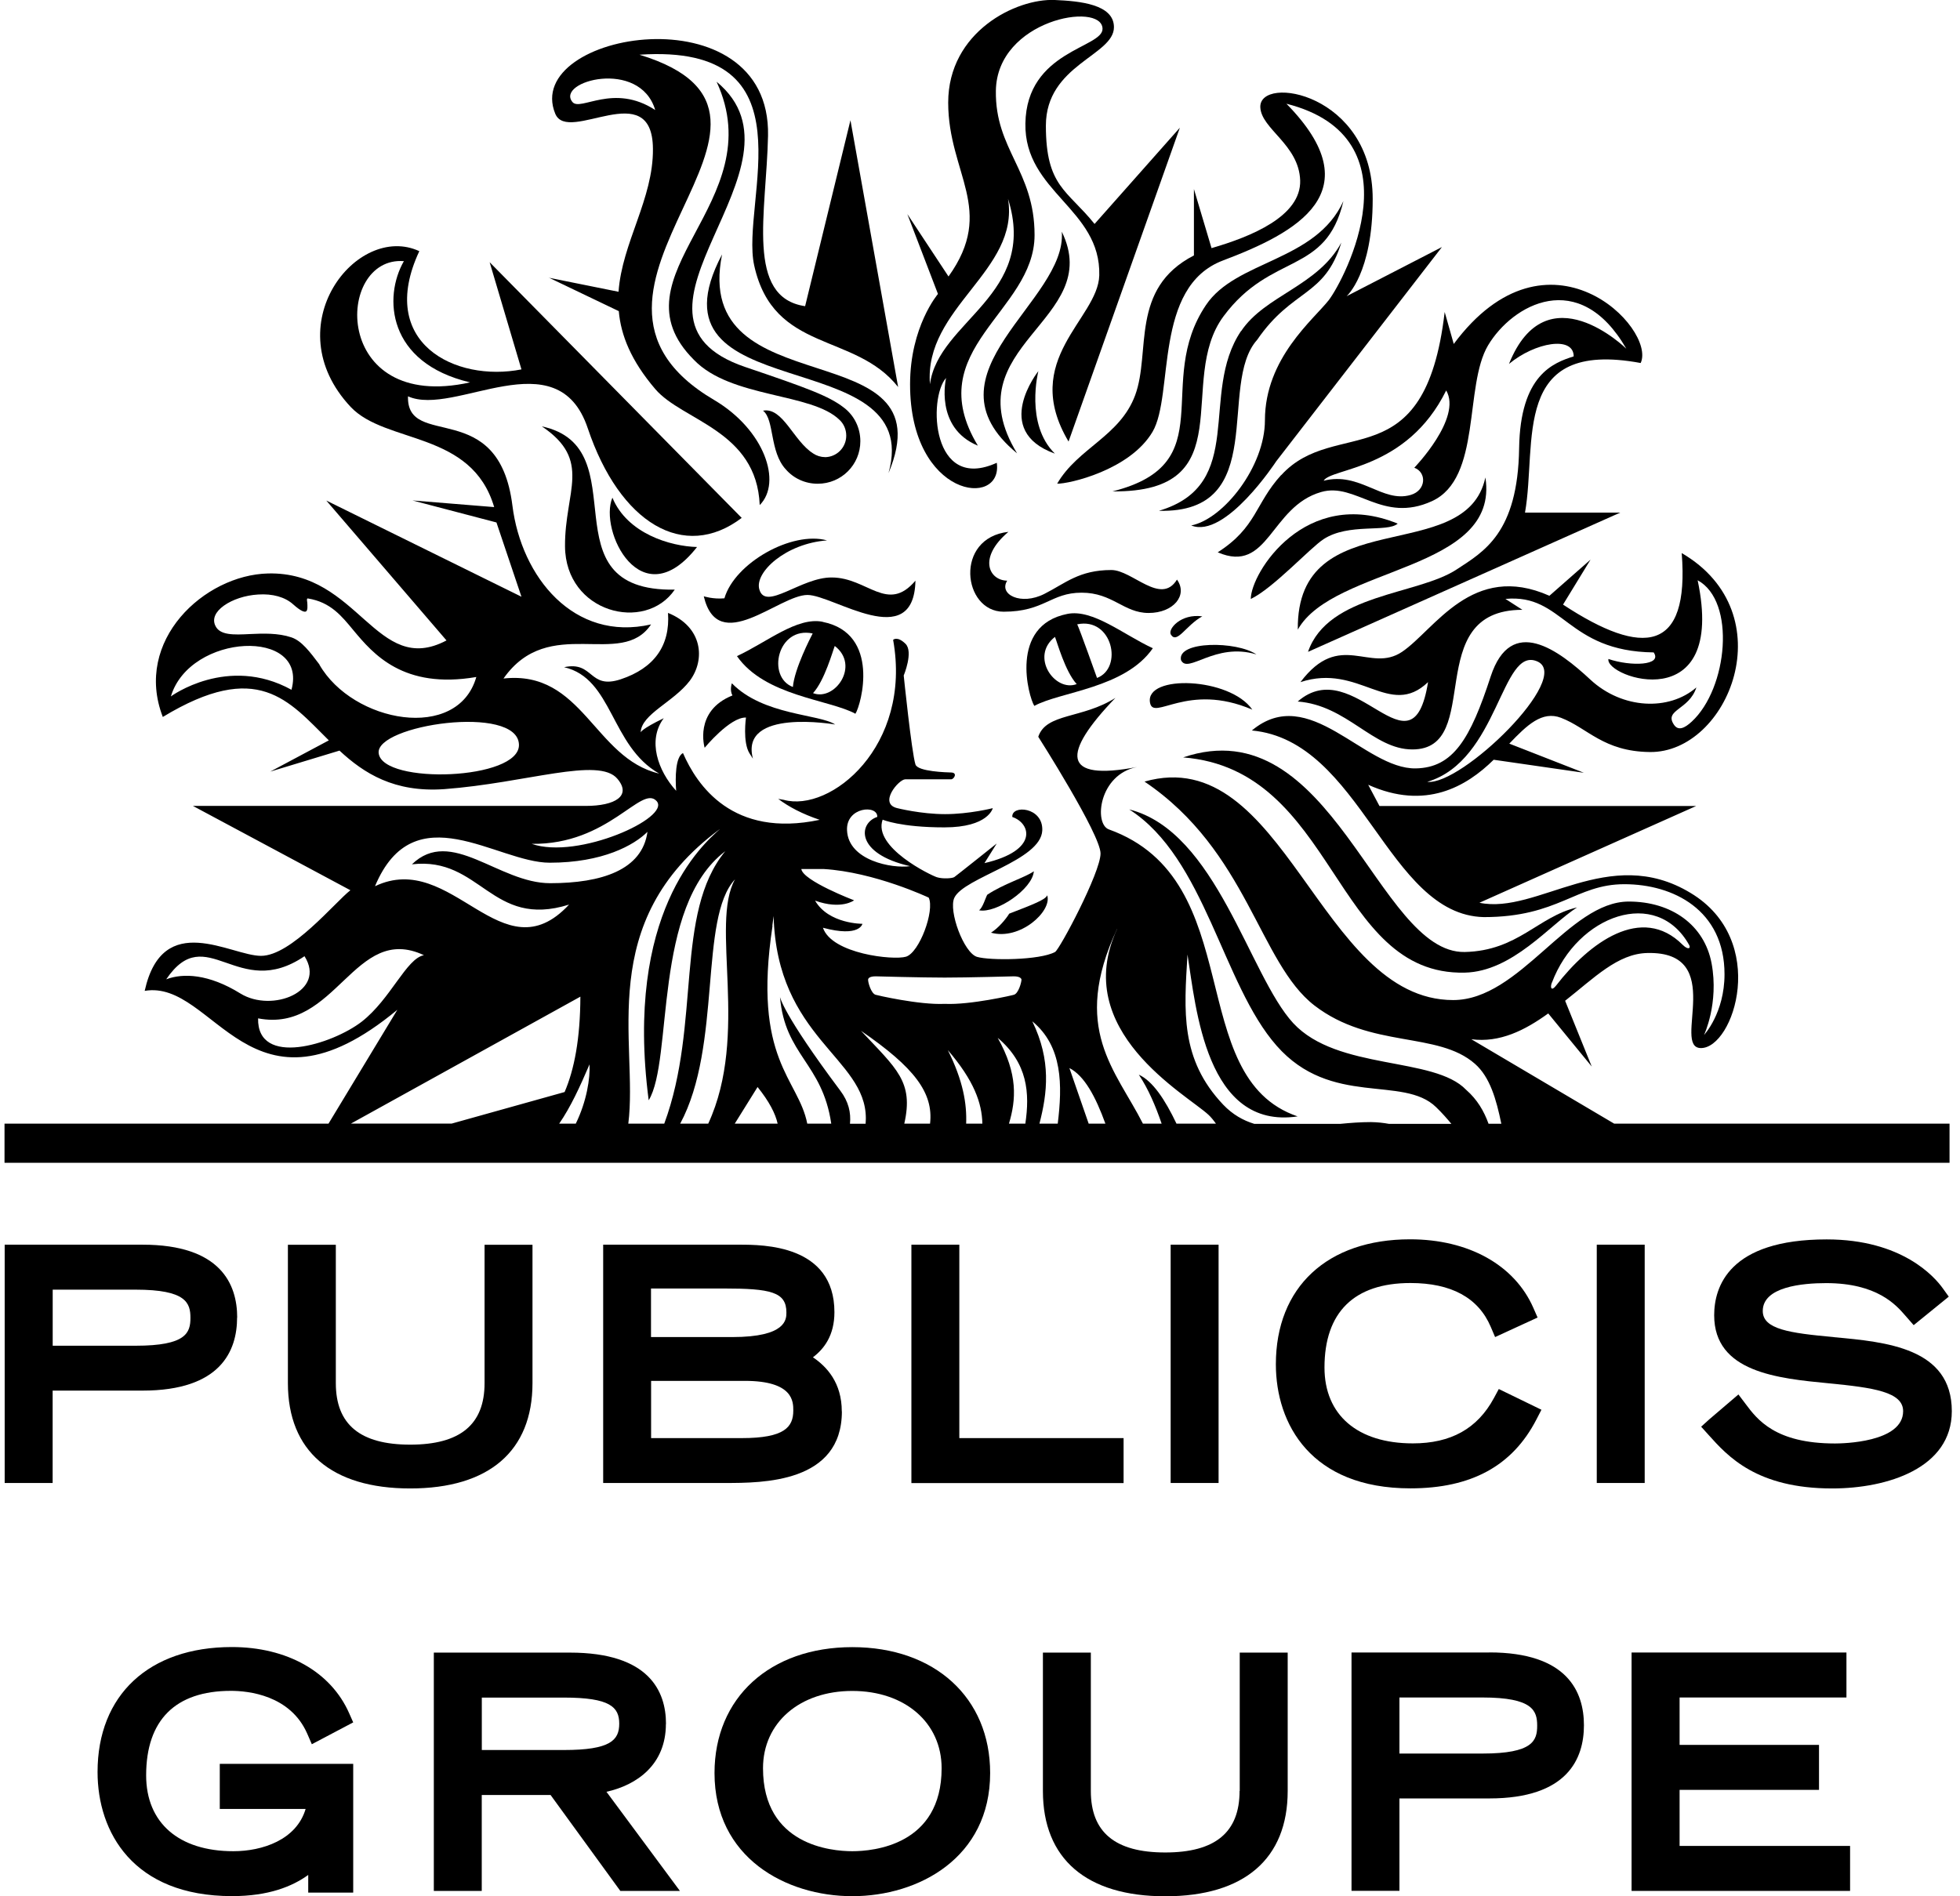 <svg width="62" height="60" viewBox="0 0 62 60" fill="none" xmlns="http://www.w3.org/2000/svg">
<g clip-path="url(#clip0_966_1392)">
<path d="M7.503 41.688C7.503 40.636 6.983 39.383 4.511 39.383H0.148V46.923H1.665V44H4.508C6.983 44 7.5 42.742 7.5 41.685L7.503 41.688ZM1.667 40.806H4.293C5.891 40.806 6.024 41.228 6.024 41.698C6.024 42.168 5.891 42.58 4.293 42.58H1.667V40.806Z" fill="black"/>
<path d="M16.844 43.764V39.386H15.328V43.764C15.328 45.073 14.558 45.71 12.976 45.71C11.393 45.71 10.623 45.073 10.623 43.764V39.386H9.107V43.764C9.107 45.912 10.483 47.096 12.976 47.096C15.469 47.096 16.844 45.912 16.844 43.764Z" fill="black"/>
<path d="M26.628 44.659C26.628 43.751 26.153 43.241 25.715 42.946C26.066 42.681 26.395 42.256 26.395 41.518C26.395 39.383 24.135 39.383 23.392 39.383H19.08V46.923H22.93C24.13 46.923 26.631 46.923 26.631 44.656L26.628 44.659ZM22.882 40.769C24.38 40.769 24.876 40.878 24.876 41.528C24.876 41.741 24.876 42.306 23.164 42.306H20.593V40.769H22.88H22.882ZM23.466 45.503H20.596V43.692H23.562C25.094 43.692 25.094 44.351 25.094 44.63C25.094 45.153 24.818 45.503 23.466 45.503Z" fill="black"/>
<path d="M35.542 45.503H30.346V39.383H28.83V46.926H35.542V45.503Z" fill="black"/>
<path d="M38.547 39.383H37.031V46.923H38.547V39.383Z" fill="black"/>
<path d="M48.598 44.919L48.76 44.606L47.411 43.95L47.255 44.239C46.734 45.203 45.895 45.67 44.693 45.67C42.943 45.67 41.897 44.773 41.897 43.27C41.897 41.52 42.837 40.596 44.615 40.596C45.908 40.596 46.764 41.061 47.156 41.982L47.294 42.306L48.638 41.688L48.503 41.38C47.908 40.023 46.45 39.213 44.605 39.213C41.984 39.213 40.359 40.729 40.359 43.167C40.359 45.065 41.477 47.093 44.615 47.093C46.541 47.093 47.842 46.382 48.598 44.919Z" fill="black"/>
<path d="M52.026 39.383H50.51V46.923H52.026V39.383Z" fill="black"/>
<path d="M58 42.306C56.606 42.179 55.761 42.059 55.761 41.481C55.761 40.713 57.017 40.599 57.766 40.599C59.38 40.599 59.98 41.292 60.27 41.627L60.535 41.929L61.645 41.027L61.456 40.764C61.196 40.4 60.166 39.216 57.782 39.216C54.686 39.216 54.224 40.719 54.224 41.616C54.224 43.419 56.231 43.613 57.846 43.769C59.269 43.907 60.201 44.043 60.201 44.651C60.201 45.647 58.268 45.673 58.047 45.673C56.154 45.673 55.586 44.916 55.212 44.414L54.991 44.122L54.073 44.906L53.812 45.142L54.049 45.405C54.654 46.079 55.568 47.096 57.955 47.096C59.702 47.096 61.741 46.456 61.741 44.651C61.741 42.649 59.667 42.46 58.002 42.309L58 42.306Z" fill="black"/>
<path d="M6.954 57.236H9.668C9.379 58.216 8.298 58.574 7.382 58.574C5.656 58.574 4.623 57.677 4.623 56.174C4.623 54.424 5.55 53.5 7.305 53.5C7.852 53.5 9.179 53.633 9.716 54.849L9.864 55.189L11.173 54.498L11.043 54.204C10.464 52.895 9.079 52.114 7.334 52.114C4.714 52.114 3.086 53.63 3.086 56.068C3.086 57.966 4.204 59.995 7.342 59.995C8.502 59.995 9.248 59.687 9.75 59.325V59.883H11.173V55.81H6.952V57.233L6.954 57.236Z" fill="black"/>
<path d="M21.067 54.546C21.067 53.516 20.538 52.29 18.027 52.29H13.723V59.83H15.239V56.795H17.416L19.622 59.83H21.507L19.184 56.694C20.148 56.479 21.064 55.837 21.064 54.546H21.067ZM15.241 53.713H17.838C19.301 53.713 19.588 54.015 19.588 54.538C19.588 55.062 19.309 55.372 17.838 55.372H15.241V53.713Z" fill="black"/>
<path d="M26.961 52.117C24.354 52.117 22.602 53.718 22.602 56.1C22.602 58.779 24.861 59.997 26.961 59.997C29.061 59.997 31.321 58.779 31.321 56.1C31.321 53.718 29.569 52.117 26.961 52.117ZM26.961 58.574C26.297 58.574 24.136 58.386 24.136 55.948C24.136 54.507 25.297 53.503 26.961 53.503C28.626 53.503 29.786 54.509 29.786 55.948C29.786 58.386 27.625 58.574 26.961 58.574Z" fill="black"/>
<path d="M39.211 56.668C39.211 57.977 38.441 58.614 36.859 58.614C35.276 58.614 34.506 57.977 34.506 56.668V52.29H32.99V56.668C32.99 58.816 34.366 60 36.861 60C39.357 60 40.733 58.816 40.733 56.668V52.29H39.216V56.668H39.211Z" fill="black"/>
<path d="M47.112 52.287H42.752V59.827H44.268V56.904H47.112C49.586 56.904 50.104 55.645 50.104 54.589C50.104 53.532 49.584 52.284 47.112 52.284V52.287ZM44.268 53.71H46.894C48.492 53.71 48.625 54.132 48.625 54.602C48.625 55.072 48.492 55.484 46.894 55.484H44.268V53.71Z" fill="black"/>
<path d="M53.13 56.633H57.54V55.21H53.13V53.71H58.408V52.287H51.611V59.83H58.523V58.407H53.13V56.633Z" fill="black"/>
<path d="M51.062 35.554L46.543 32.883C47.446 33 48.237 32.599 48.975 32.066L50.351 33.746L49.509 31.665C50.422 30.948 51.171 30.175 52.106 30.154C54.654 30.09 52.87 33.152 53.802 33.162C54.843 33.17 55.974 29.753 53.476 28.253C50.889 26.686 48.63 28.949 46.798 28.564L53.656 25.502H43.636L43.28 24.831C45.093 25.646 46.386 24.889 47.249 24.039L50.101 24.451L47.743 23.529C48.306 22.94 48.781 22.483 49.379 22.712C50.223 23.036 50.72 23.779 52.191 23.795C54.67 23.824 56.476 19.414 53.197 17.5C53.446 20.643 51.981 20.8 49.443 19.13L50.313 17.707L49.012 18.851C46.572 17.765 45.383 19.924 44.355 20.622C43.328 21.318 42.388 19.921 41.137 21.583C42.999 20.97 43.949 22.752 45.173 21.583C44.666 24.738 42.855 20.622 41.05 22.197C42.614 22.314 43.431 23.713 44.677 23.713C46.973 23.713 44.926 19.295 48.157 19.295L47.621 18.95C49.456 18.777 49.546 20.609 52.31 20.643C52.597 21.06 51.588 21.092 50.879 20.851C50.762 21.437 54.628 22.754 53.701 18.36C54.92 19.021 54.654 21.782 53.513 22.834C53.292 23.038 53.085 23.139 52.947 22.924C52.637 22.454 53.433 22.462 53.661 21.751C52.796 22.502 51.322 22.441 50.313 21.509C49.307 20.572 47.799 19.435 47.154 21.405C46.511 23.378 45.97 24.292 44.783 24.313C43.147 24.339 41.416 21.597 39.6 23.113C43.068 23.434 43.885 28.946 46.936 29.018C49.307 29.018 49.841 27.977 51.383 27.977C52.926 27.977 54.551 28.792 54.551 30.826C54.551 32.055 53.903 32.748 53.903 32.748C53.903 32.748 54.378 31.75 54.142 30.481C53.914 29.267 52.876 28.526 51.522 28.526C49.618 28.526 48.086 31.643 45.967 31.643C41.729 31.643 40.638 23.471 36.204 24.73C39.467 26.933 39.826 30.462 41.581 31.816C43.362 33.186 45.481 32.626 46.655 33.659C47.133 34.078 47.332 34.787 47.491 35.557H47.087C46.944 35.161 46.732 34.792 46.379 34.484C45.362 33.417 42.311 33.884 40.909 32.374C39.51 30.858 38.482 26.307 35.721 25.611C38.129 27.154 38.663 31.139 40.386 33.091C42.104 35.042 44.382 34.009 45.428 35.032C45.614 35.212 45.768 35.387 45.911 35.56H43.936C43.761 35.528 43.575 35.507 43.365 35.504C43.046 35.504 42.722 35.528 42.398 35.56H39.677C39.319 35.451 38.989 35.262 38.695 34.955C37.327 33.513 37.455 31.994 37.564 30.202C37.829 31.885 38.153 35.756 41.047 35.324C37.407 34.081 39.523 27.844 35.076 26.243C34.595 26.068 34.76 24.501 35.973 24.268C33.57 24.73 33.586 23.848 35.283 22.082C34.237 22.749 33.095 22.555 32.843 23.312C32.843 23.312 34.813 26.402 34.813 27.005C34.813 27.608 33.517 30.045 33.374 30.122C32.888 30.385 31.308 30.396 30.905 30.276C30.488 30.149 29.997 28.821 30.188 28.407C30.49 27.762 32.925 27.233 32.97 26.278C33.002 25.529 31.988 25.457 32.022 25.85C32.609 26.047 32.861 26.912 31.141 27.31L31.529 26.689C31.529 26.689 30.251 27.709 30.188 27.751C30.124 27.794 29.824 27.815 29.636 27.756C29.45 27.698 27.607 26.811 27.92 25.935C27.92 25.935 28.48 26.179 29.874 26.179C31.268 26.179 31.404 25.571 31.404 25.571C31.404 25.571 30.658 25.76 29.896 25.76C29.134 25.76 28.385 25.571 28.385 25.571C27.779 25.431 28.422 24.666 28.634 24.658H30.087C30.174 24.658 30.297 24.456 30.1 24.443C29.954 24.438 29.03 24.416 28.958 24.188C28.836 23.8 28.587 21.374 28.587 21.374C28.587 21.374 28.903 20.617 28.64 20.367C28.38 20.115 28.252 20.245 28.252 20.245C28.855 23.617 26.269 25.715 24.793 25.308L24.617 25.277C24.947 25.526 25.377 25.755 25.929 25.94C23.173 26.524 22.047 24.846 21.604 23.827C21.365 23.949 21.357 24.605 21.389 25.022C20.815 24.392 20.47 23.429 20.996 22.725C20.292 23.065 20.266 23.171 20.266 23.171C20.292 22.592 21.306 22.215 21.819 21.541C22.323 20.866 22.222 19.831 21.131 19.393C21.203 20.434 20.688 21.143 19.636 21.493C18.617 21.83 18.789 20.906 17.844 21.111C19.389 21.464 19.307 23.599 20.852 24.477C18.792 23.994 18.436 21.193 15.927 21.469C17.369 19.414 19.65 21.18 20.595 19.757C18.152 20.317 16.49 18.254 16.209 15.997C15.778 12.54 12.858 14.245 12.906 12.54C14.374 13.204 17.634 10.684 18.593 13.552C19.602 16.552 21.633 17.773 23.462 16.387L15.489 8.297L16.495 11.688C14.414 12.099 11.902 10.857 13.264 7.947C11.294 7.031 8.687 10.307 11.092 12.875C12.205 14.056 14.918 13.623 15.632 16.045L13.049 15.835L15.704 16.531L16.495 18.881L10.322 15.838L14.124 20.264C11.902 21.44 11.35 18.073 8.477 18.145C6.467 18.193 4.215 20.264 5.15 22.685C8.156 20.864 9.125 22.162 10.402 23.426L8.549 24.414L10.739 23.75C11.517 24.472 12.473 25.08 14.053 24.969C16.649 24.775 18.943 23.936 19.53 24.642C19.984 25.178 19.464 25.5 18.526 25.5H6.103L11.084 28.168C10.604 28.54 9.215 30.244 8.257 30.244C7.298 30.244 5.147 28.771 4.577 31.352C6.791 30.974 7.911 35.812 12.569 31.951L10.391 35.554H0.143V36.792H61.669V35.554H51.065H51.062ZM48.627 20.927C49.769 21.419 46.235 24.862 45.149 24.738C47.411 24.066 47.486 20.434 48.627 20.927ZM49.092 31.091C49.894 28.959 52.4 28.043 53.436 29.907C53.486 30 53.407 30.072 53.226 29.894C51.93 28.596 50.268 29.83 49.225 31.182C49.076 31.375 49.028 31.253 49.089 31.091H49.092ZM12.776 8.263C12.122 9.402 12.25 11.481 14.87 12.099C10.479 13.076 10.59 8.09 12.776 8.263ZM9.22 21.825C7.2 20.712 5.405 22.035 5.405 22.035C6.01 20.027 9.751 19.86 9.22 21.825ZM10.107 21.028C9.802 20.625 9.542 20.274 9.215 20.166C8.793 20.025 8.323 20.043 7.906 20.062C7.391 20.088 6.945 20.107 6.807 19.788C6.714 19.581 6.812 19.358 7.08 19.165C7.354 18.968 7.757 18.835 8.164 18.811C8.623 18.78 9.016 18.891 9.273 19.122C9.528 19.35 9.632 19.369 9.677 19.348C9.741 19.316 9.725 19.165 9.72 19.064C9.709 18.989 9.698 18.931 9.741 18.936C10.463 19.053 10.813 19.499 11.182 19.945C11.801 20.686 12.752 21.817 15.067 21.421C14.48 23.482 11.161 22.871 10.104 21.031L10.107 21.028ZM11.979 23.837C11.854 22.938 16.378 22.268 16.416 23.561C16.45 24.687 12.112 24.833 11.979 23.837ZM35.339 29.392C33.839 32.615 37.537 34.63 38.227 35.273C38.307 35.347 38.387 35.446 38.464 35.554H37.216C36.852 34.79 36.462 34.203 36.024 34.004C36.326 34.458 36.552 34.989 36.746 35.554H36.154C35.294 33.853 33.865 32.552 35.336 29.392H35.339ZM34.967 35.554H34.438L33.828 33.794C34.303 34.038 34.656 34.697 34.967 35.554ZM33.459 35.554H32.88C33.13 34.588 33.26 33.558 32.654 32.315C33.618 33.109 33.608 34.341 33.459 35.554ZM32.434 35.554H31.916C32.142 34.795 32.206 33.988 31.56 32.838C32.511 33.643 32.577 34.588 32.434 35.554ZM28.605 35.554C28.908 34.222 28.358 33.815 27.235 32.615C28.924 33.776 29.532 34.577 29.42 35.554H28.605ZM29.975 33.218C30.817 34.195 31.061 34.907 31.075 35.554H30.562C30.586 34.928 30.469 34.198 29.978 33.218H29.975ZM29.885 30.932C30.623 30.932 32.028 30.892 32.065 30.892C32.264 30.892 32.304 30.959 32.312 30.99C32.317 31.065 32.219 31.439 32.07 31.476C32.06 31.484 30.689 31.803 29.885 31.763C29.081 31.803 27.713 31.484 27.7 31.476C27.554 31.439 27.45 31.065 27.461 30.99C27.466 30.956 27.503 30.892 27.703 30.892C27.703 30.892 29.147 30.932 29.885 30.932ZM27.75 25.848C27.153 26.044 27.049 27.01 28.788 27.406C28.223 27.488 26.837 27.231 26.794 26.275C26.757 25.526 27.772 25.454 27.75 25.848ZM26.048 27.496C27.668 27.592 29.378 28.402 29.378 28.402C29.572 28.813 29.083 30.143 28.658 30.271C28.26 30.39 26.314 30.183 26.032 29.355C27.201 29.668 27.28 29.23 27.28 29.23C27.28 29.23 26.213 29.238 25.783 28.497C26.617 28.795 27.017 28.487 27.017 28.487C27.017 28.487 25.395 27.868 25.348 27.496H26.051H26.048ZM24.431 29.296L24.471 28.983C24.578 32.849 27.389 33.462 27.389 35.385C27.389 35.443 27.384 35.499 27.381 35.557H26.887C26.922 35.204 26.842 34.856 26.582 34.511C24.753 32.068 24.673 31.543 24.673 31.543C24.83 33.396 26.011 33.632 26.295 35.554H25.536C25.255 34.115 23.794 33.55 24.437 29.296H24.431ZM24.599 35.554H23.242L23.964 34.394C24.333 34.854 24.527 35.231 24.599 35.554ZM22.403 35.554H21.516C22.846 33.08 22.103 29.06 23.25 27.823C22.453 29.257 23.712 32.719 22.403 35.554ZM22.767 26.238C22.225 26.721 19.748 28.893 20.52 34.814C21.301 33.534 20.632 28.691 22.942 26.933C21.325 28.904 22.183 32.392 21.012 35.554H19.875C20.197 33.008 18.784 29.18 22.764 26.238H22.767ZM18.21 35.554H17.688C18.051 35.029 18.343 34.389 18.649 33.677C18.67 34.115 18.561 34.843 18.213 35.554H18.21ZM20.77 25.346C21.24 25.869 18.277 27.212 16.819 26.7C19.257 26.734 20.284 24.817 20.77 25.346ZM17.387 27.297C19.066 27.297 20.058 26.742 20.481 26.32C20.316 27.528 19.031 27.945 17.401 27.945C15.771 27.945 14.27 26.148 13.03 27.348C15.213 27.093 15.537 29.395 18.001 28.622C15.871 30.913 14.31 26.872 11.862 28.041C13.102 25.08 15.717 27.297 17.387 27.297ZM5.259 30.985C6.531 29.103 7.518 31.694 9.632 30.255C10.335 31.362 8.61 32.055 7.606 31.436C6.6 30.812 5.79 30.786 5.262 30.985H5.259ZM11.443 32.326C10.511 33.048 8.132 33.781 8.164 32.222C10.638 32.7 11.206 29.188 13.41 30.223C12.853 30.327 12.359 31.612 11.443 32.326ZM18.359 31.535C18.354 32.865 18.168 33.837 17.86 34.553L14.286 35.552H11.1L18.359 31.535Z" fill="black"/>
<path d="M31.902 16.828C30.179 17.016 30.45 19.355 31.746 19.355C33.041 19.355 33.232 18.753 34.215 18.753C35.197 18.753 35.545 19.395 36.334 19.395C37.122 19.395 37.584 18.832 37.231 18.339C36.721 19.17 35.819 18.036 35.155 18.036C34.135 18.036 33.7 18.456 33.039 18.79C32.295 19.17 31.584 18.809 31.86 18.373C31.291 18.365 30.92 17.656 31.899 16.828H31.902Z" fill="black"/>
<path d="M38.149 9.651C36.482 12.128 38.691 14.669 35.191 15.548C39.349 15.591 37.188 12.049 38.704 10.007C40.22 7.965 41.941 8.722 42.496 6.361C41.622 8.281 39.102 8.228 38.149 9.651Z" fill="black"/>
<path d="M33.369 14.353C32.416 13.419 32.846 11.743 32.846 11.743C32.846 11.743 31.346 13.626 33.369 14.353Z" fill="black"/>
<path d="M39.257 10.474C37.921 12.458 39.461 15.33 36.66 16.162C40.189 16.249 38.495 12.166 39.769 10.75C40.884 9.125 41.901 9.404 42.43 7.676C41.684 9.056 40.019 9.341 39.26 10.477L39.257 10.474Z" fill="black"/>
<path d="M44.213 16.568C41.297 15.375 39.566 18.126 39.566 18.952C40.275 18.612 41.433 17.346 41.866 17.061C42.66 16.541 43.886 16.857 44.213 16.568Z" fill="black"/>
<path d="M37.357 20.882C37.566 21.35 38.435 20.306 39.744 20.707C39.112 20.277 37.24 20.28 37.357 20.882Z" fill="black"/>
<path d="M46.987 15.107C46.371 17.967 41.008 15.851 41.053 19.921C42.189 17.906 47.452 18.086 46.987 15.107Z" fill="black"/>
<path d="M36.377 22.228C36.478 22.839 37.554 21.57 39.614 22.454C38.905 21.427 36.224 21.331 36.377 22.228Z" fill="black"/>
<path d="M32.172 14.343C30.096 10.931 34.965 10.148 33.587 7.331C33.763 9.534 29.084 11.807 32.172 14.343Z" fill="black"/>
<path d="M32.703 27.568C32.424 27.767 31.752 27.961 31.229 28.311C31.176 28.402 31.086 28.726 30.969 28.802C31.508 28.911 32.66 28.136 32.703 27.568Z" fill="black"/>
<path d="M26.023 19.674C25.214 19.51 24.252 20.325 23.312 20.76C24.194 22.029 26.238 22.133 27.059 22.584C27.242 22.303 27.863 20.043 26.023 19.677V19.674ZM25.081 21.737C24.244 21.421 24.592 19.807 25.707 20.043C25.641 20.173 25.131 21.156 25.081 21.737ZM25.718 21.931C26.084 21.535 26.345 20.588 26.406 20.439C27.213 21.06 26.406 22.197 25.718 21.931Z" fill="black"/>
<path d="M28.958 18.373C28.071 19.419 27.439 18.272 26.311 18.272C25.342 18.262 24.213 19.348 24.019 18.647C23.865 18.105 24.861 17.194 26.162 17.099C25.055 16.791 23.241 17.81 22.915 18.931C22.559 18.965 22.262 18.867 22.262 18.867C22.716 20.776 24.638 18.825 25.543 18.825C26.361 18.825 28.907 20.667 28.958 18.376V18.373Z" fill="black"/>
<path d="M28.703 6.778L29.67 9.301C29.67 9.301 28.788 10.331 28.788 12.163C28.788 15.758 31.735 16.095 31.531 14.643C29.46 15.588 29.359 12.593 29.927 11.959C29.927 11.959 29.55 13.53 30.933 14.101C29.085 11.043 32.726 9.877 32.726 7.437C32.726 5.4 31.475 4.739 31.502 2.873C31.534 0.624 34.842 0.04 34.876 0.903C34.903 1.521 32.473 1.59 32.436 3.908C32.399 6.08 34.826 6.603 34.773 8.714C34.733 10.095 32.256 11.374 33.801 13.971L37.322 4.041L34.624 7.086C33.761 6.011 33.084 5.91 33.084 3.977C33.084 2.044 35.237 1.763 35.237 0.86C35.237 0.135 34.157 0.034 33.368 -0C32.149 -0.056 29.994 1.001 29.994 3.247C29.994 5.493 31.515 6.638 30.004 8.748L28.703 6.776V6.778ZM31.887 6.292C32.848 9.338 29.68 10.148 29.417 12.158C29.221 9.728 32.258 8.573 31.887 6.292Z" fill="black"/>
<path d="M26.419 22.924C25.92 22.59 24.146 22.64 23.151 21.62C23.151 21.62 23.074 21.83 23.169 22.005C21.94 22.497 22.29 23.66 22.29 23.66C22.29 23.66 23.092 22.685 23.597 22.704C23.597 22.704 23.485 23.484 23.711 23.84L23.817 24.005C23.39 22.393 26.419 22.924 26.419 22.924Z" fill="black"/>
<path d="M17.357 8.783L19.574 9.845C19.64 10.607 19.962 11.414 20.729 12.312C21.589 13.318 23.934 13.615 24.032 15.981C24.746 15.264 24.186 13.602 22.595 12.659C16.645 9.165 26.658 3.693 20.227 1.731C25.784 1.357 23.413 6.383 23.857 8.398C24.47 11.178 27.037 10.506 28.41 12.245L26.902 3.805L25.468 9.688C23.575 9.41 24.244 6.725 24.295 4.293C24.388 -0.321 16.497 1.001 17.564 3.598C17.968 4.583 20.639 2.376 20.654 4.71C20.668 6.298 19.677 7.676 19.566 9.232L17.352 8.786L17.357 8.783ZM18.108 3.228C17.569 2.573 20.238 1.84 20.726 3.481C19.409 2.62 18.36 3.534 18.108 3.228Z" fill="black"/>
<path d="M22.841 8.05C20.221 13.007 29.285 10.753 28.106 14.97C30.013 10.413 21.851 12.949 22.841 8.05Z" fill="black"/>
<path d="M46.334 30.775C47.842 30.743 49.034 29.256 49.886 28.712C48.662 28.994 48.017 30.085 46.334 30.122C43.572 30.175 42.133 22.369 37.426 23.965C42.274 24.347 42.163 30.871 46.334 30.775Z" fill="black"/>
<path d="M26.09 14.462C25.957 14.462 25.832 14.42 25.723 14.348C25.099 13.955 24.767 12.877 24.136 12.994C24.502 13.275 24.337 14.29 24.858 14.852C25.102 15.134 25.466 15.306 25.867 15.306C26.616 15.306 27.215 14.704 27.215 13.96C27.215 13.528 27.014 13.14 26.695 12.898C26.22 12.529 25.543 12.28 23.57 11.611C18.876 10.015 25.904 5.252 22.667 2.586C24.444 6.42 19.258 8.701 21.953 11.388C23.124 12.606 25.683 12.42 26.56 13.289C26.69 13.411 26.769 13.589 26.769 13.785C26.769 14.159 26.467 14.465 26.09 14.465V14.462Z" fill="black"/>
<path d="M22.049 17.308C21.202 17.285 19.845 16.884 19.372 15.747C18.934 16.783 20.28 19.565 22.049 17.308Z" fill="black"/>
<path d="M33.124 28.332C33.071 28.465 32.691 28.614 31.924 28.909C31.818 29.084 31.581 29.365 31.348 29.511C32.266 29.764 33.283 28.832 33.127 28.332H33.124Z" fill="black"/>
<path d="M37.036 20.075C37.23 20.394 37.511 19.788 38.031 19.502C37.354 19.409 36.938 19.903 37.036 20.075Z" fill="black"/>
<path d="M36.467 20.511C35.533 20.078 34.569 19.263 33.762 19.425C31.911 19.791 32.535 22.051 32.718 22.335C33.544 21.883 35.588 21.78 36.467 20.511ZM34.702 21.451C34.702 21.451 34.144 19.884 34.075 19.754C35.19 19.52 35.535 21.135 34.702 21.451ZM33.371 20.152C33.435 20.298 33.693 21.249 34.059 21.645C33.371 21.91 32.57 20.774 33.371 20.152Z" fill="black"/>
<path d="M40.527 15.03C39.698 15.938 39.757 16.682 38.52 17.476C40.134 18.171 40.176 16.034 41.788 15.569C42.887 15.248 43.726 16.576 45.298 15.856C46.875 15.134 46.307 12.213 47.072 10.926C47.839 9.641 49.95 8.44 51.445 11.034C51.445 11.034 48.92 8.552 47.733 11.515C48.556 10.83 49.78 10.618 49.78 11.276C49.132 11.483 48.089 11.863 48.054 14.181C48.014 16.878 46.926 17.46 46.079 18.017C44.855 18.827 42.008 18.785 41.376 20.625L51.251 16.22H48.24C48.63 14.011 47.773 10.721 51.899 11.486C52.406 10.389 48.97 6.871 45.986 10.883L45.699 9.872C45.075 15.219 42.25 13.145 40.527 15.036V15.03ZM45.747 12.354C46.257 13.228 44.738 14.799 44.738 14.799C45.136 14.945 45.117 15.516 44.624 15.66C43.729 15.923 43.017 14.916 41.87 15.211C42.109 14.799 44.499 14.887 45.747 12.354Z" fill="black"/>
<path d="M21.346 18.657C17.183 18.726 20.247 14.162 17.141 13.491C18.742 14.571 17.863 15.54 17.873 17.285C17.887 19.39 20.409 20.027 21.344 18.657H21.346Z" fill="black"/>
<path d="M35.908 12.505C35.427 13.806 34.095 14.175 33.441 15.304C33.805 15.315 35.741 14.877 36.458 13.663C37.145 12.492 36.471 9.075 38.688 8.241C41.006 7.365 43.433 6.077 40.693 3.282C44.898 4.346 42.535 8.833 42.036 9.492C41.561 10.103 40.013 11.329 40.013 13.299C40.013 14.76 38.704 16.424 37.682 16.626C38.76 17.062 40.371 14.595 40.371 14.595L45.612 7.817L42.596 9.372C42.596 9.372 43.422 8.658 43.422 6.295C43.422 2.952 39.832 2.355 39.867 3.393C39.896 4.083 41.088 4.572 41.128 5.708C41.162 6.845 39.569 7.49 38.324 7.851L37.767 5.982V8.082C35.73 9.133 36.413 11.138 35.908 12.505Z" fill="black"/>
</g>
<defs>
<clipPath id="clip0_966_1392">
<rect width="61.596" height="60" fill="white" transform="translate(0.143)"/>
</clipPath>
</defs>
</svg>
